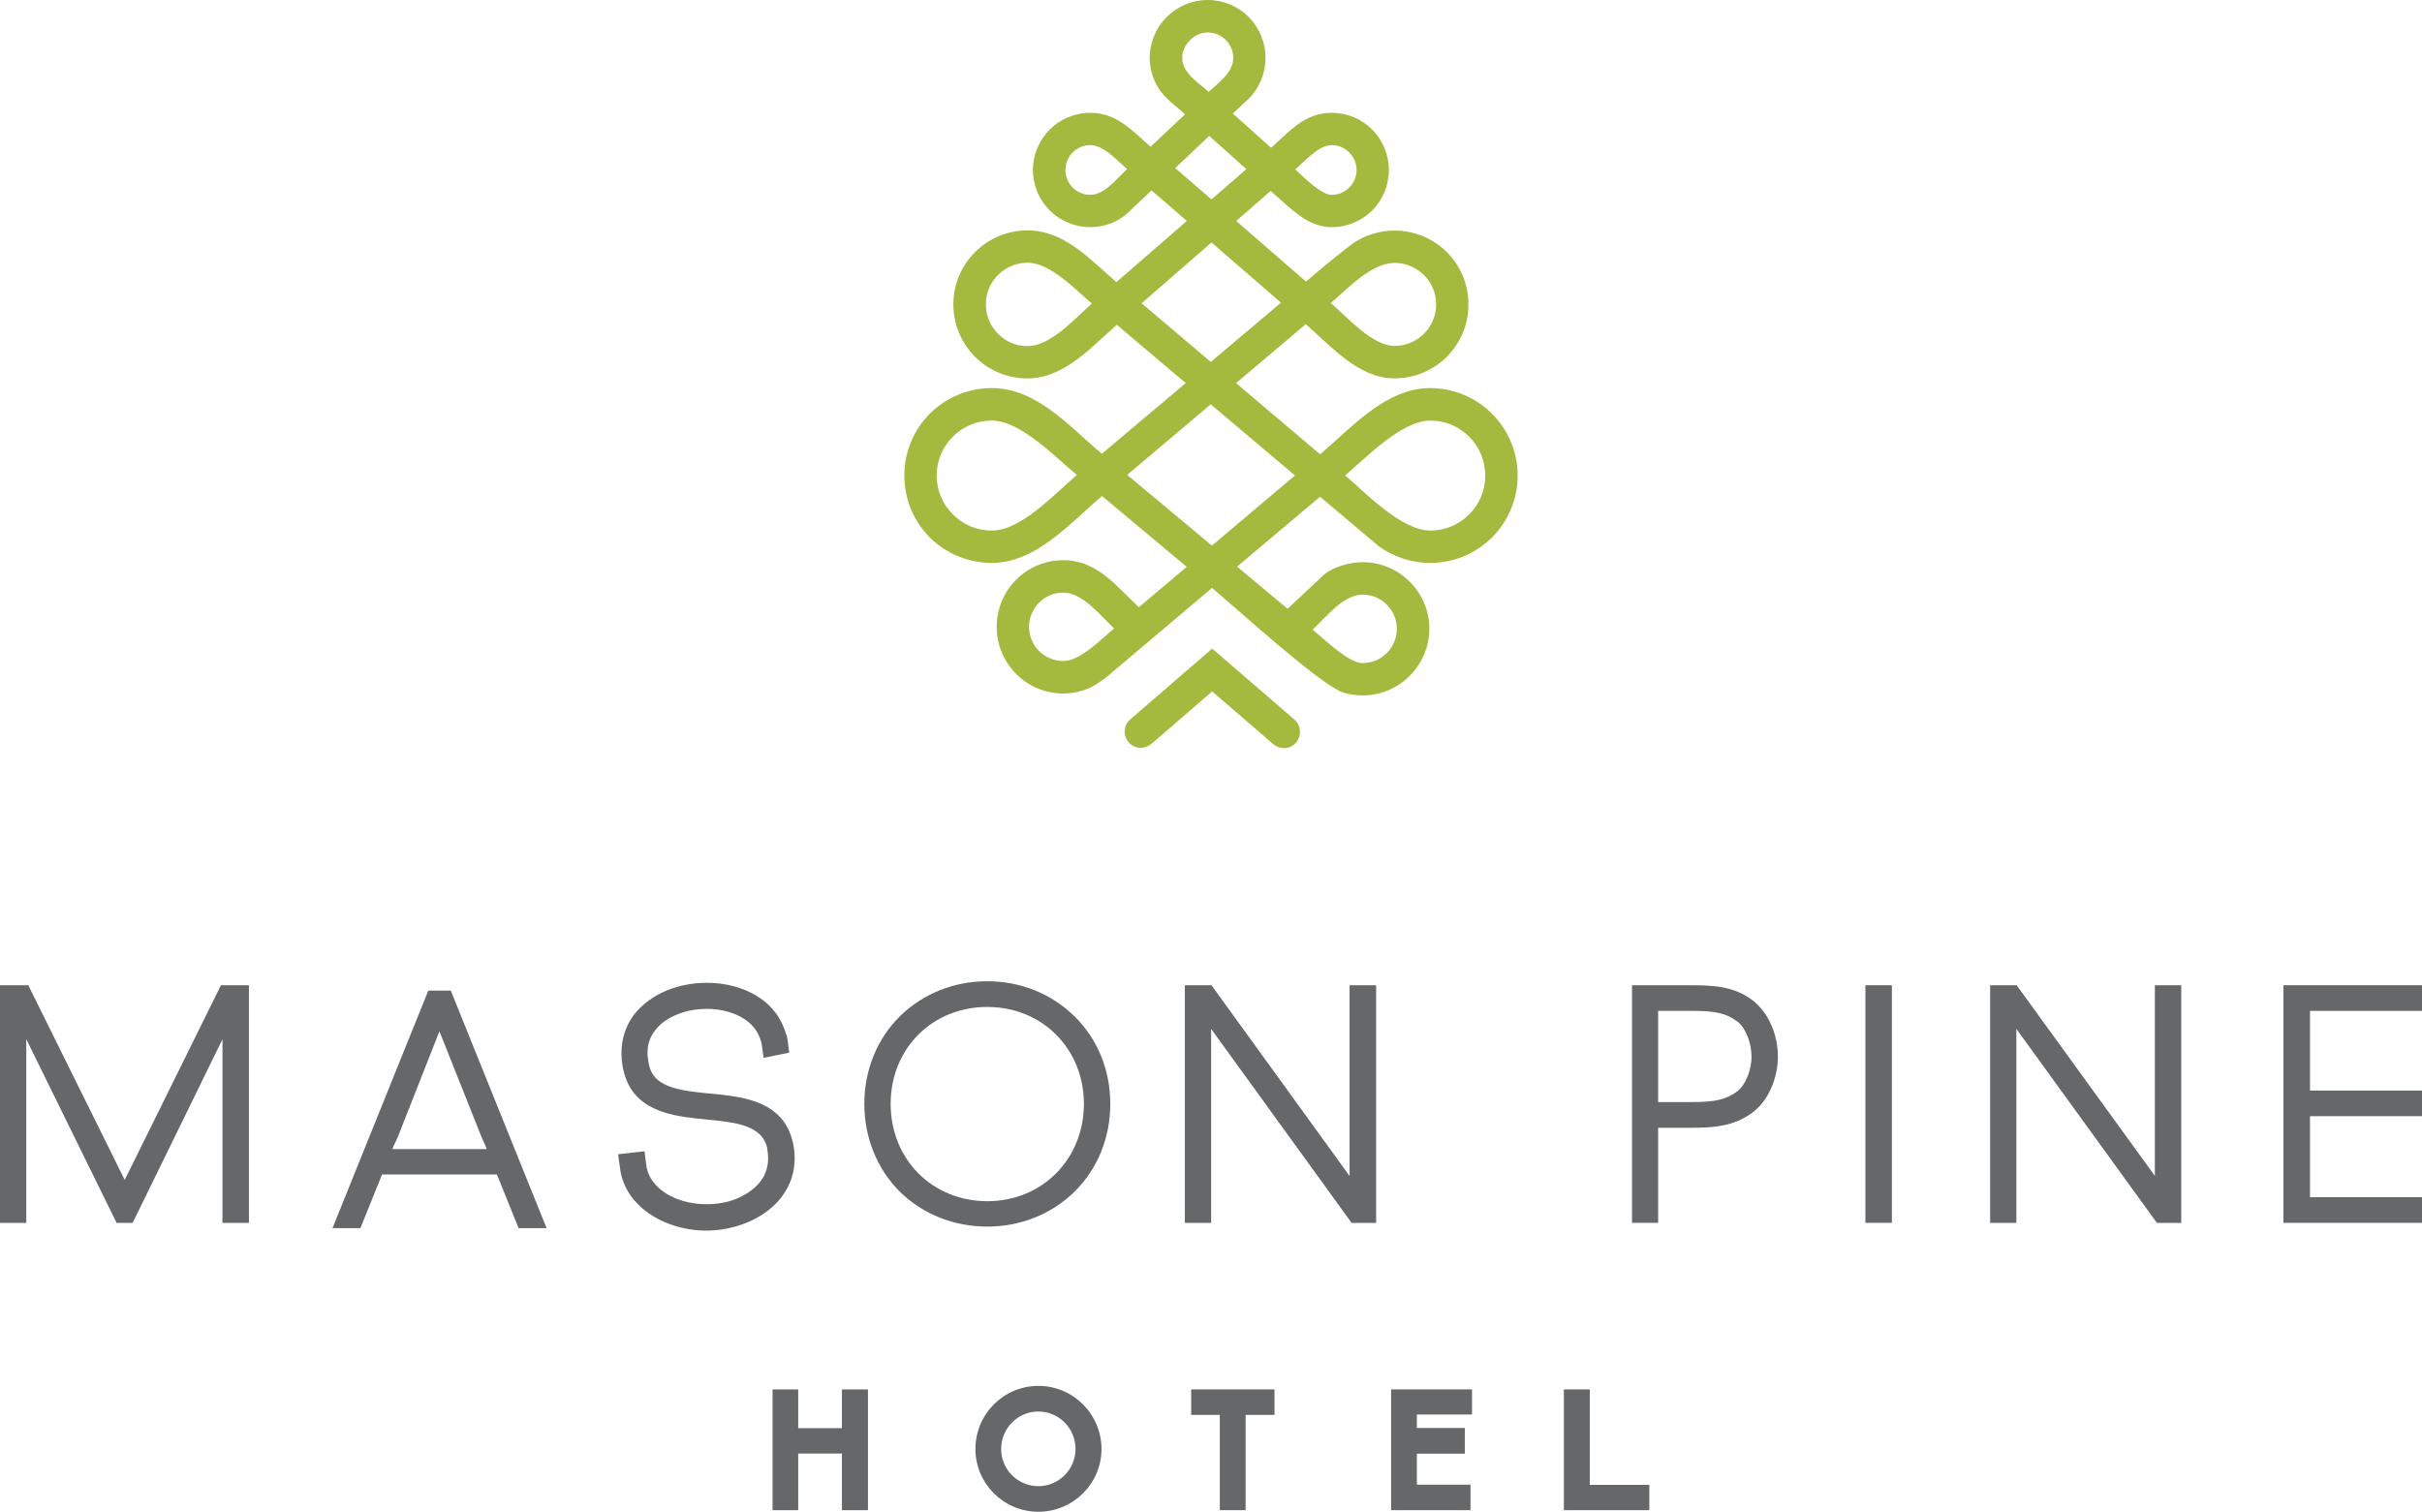 <?xml version="1.0" encoding="utf-8"?>
<!-- Generator: Adobe Illustrator 16.0.0, SVG Export Plug-In . SVG Version: 6.00 Build 0)  -->
<!DOCTYPE svg PUBLIC "-//W3C//DTD SVG 1.1//EN" "http://www.w3.org/Graphics/SVG/1.1/DTD/svg11.dtd">
<svg version="1.1" id="Layer_1" xmlns="http://www.w3.org/2000/svg" xmlns:xlink="http://www.w3.org/1999/xlink" x="0px" y="0px"
	 width="120px" height="74.916px" viewBox="0 0 120 74.916" enable-background="new 0 0 120 74.916" xml:space="preserve">
<g>
	<g>
		<polygon fill="#656768" points="11.023,60.6 11.023,51.5 6.572,60.6 5.777,60.6 1.302,51.495 1.302,60.6 0,60.6 0,48.824 
			1.402,48.824 6.179,58.473 10.946,48.824 12.334,48.824 12.334,60.6 		"/>
		<polygon fill="#656768" points="11.209,49.122 11.132,49.122 6.18,59.146 1.217,49.122 0.427,49.122 0.298,49.122 0.298,60.301 
			0.865,60.301 1.004,60.301 1.004,50.211 5.963,60.301 6.292,60.301 6.386,60.301 11.322,50.211 11.322,60.301 11.457,60.301 
			11.9,60.301 12.036,60.301 12.036,49.122 		"/>
		<path fill="#656768" d="M48.914,60.785c-1.647,0-3.179-0.608-4.312-1.712c-1.147-1.137-1.778-2.688-1.778-4.37
			c0-1.68,0.631-3.227,1.777-4.356c1.138-1.11,2.669-1.721,4.313-1.721c1.637,0,3.165,0.61,4.303,1.72
			c1.156,1.122,1.793,2.67,1.793,4.357c0,1.689-0.637,3.241-1.792,4.37C52.082,60.177,50.554,60.785,48.914,60.785z M48.914,49.9
			c-2.729,0-4.786,2.065-4.786,4.803c0,2.745,2.058,4.819,4.787,4.824c2.724-0.005,4.783-2.079,4.789-4.824
			C53.697,51.966,51.638,49.9,48.914,49.9z"/>
		<path fill="#656768" d="M53.009,50.56c-1.052-1.024-2.495-1.635-4.095-1.635c-1.604,0-3.053,0.61-4.104,1.635
			c-1.042,1.026-1.688,2.477-1.688,4.144c0,1.682,0.646,3.124,1.688,4.156c1.05,1.024,2.5,1.627,4.104,1.627
			c1.601,0,3.043-0.603,4.095-1.627c1.057-1.032,1.703-2.475,1.703-4.156C54.711,53.036,54.066,51.586,53.009,50.56 M48.914,59.825
			c-2.816-0.004-5.084-2.167-5.084-5.122c0-2.941,2.268-5.102,5.084-5.102c2.819,0,5.082,2.16,5.088,5.102
			C53.995,57.658,51.733,59.821,48.914,59.825z"/>
		<polygon fill="#656768" points="66.966,60.6 60.007,50.988 60.007,60.6 58.705,60.6 58.705,48.824 60.023,48.824 66.867,58.278 
			66.867,48.824 68.181,48.824 68.181,60.6 		"/>
		<polygon fill="#656768" points="67.304,49.122 67.165,49.122 67.165,59.199 59.871,49.122 59.142,49.122 59.003,49.122 
			59.003,60.301 59.577,60.301 59.708,60.301 59.708,50.067 67.117,60.301 67.188,60.301 67.75,60.301 67.883,60.301 67.883,49.122 
					"/>
		<path fill="#656768" d="M80.86,60.599V48.824h2.963c1.293,0,2.152,0.116,2.987,0.73c0.776,0.576,1.277,1.675,1.277,2.8
			c0,1.127-0.502,2.224-1.277,2.794l-0.079,0.058h-0.01c-0.821,0.568-1.69,0.682-2.898,0.682h-1.669v4.711H80.86z M83.836,54.614
			c1.168-0.005,1.687-0.126,2.22-0.52c0.409-0.289,0.725-1.046,0.725-1.726c0-0.686-0.29-1.417-0.681-1.731l-0.043-0.03
			c-0.538-0.394-1.058-0.514-2.221-0.514h-1.682v4.521H83.836z"/>
		<path fill="#656768" d="M86.634,49.795c-0.752-0.553-1.511-0.673-2.811-0.673h-2.664V60.3h0.567h0.129v-4.711h1.968
			c1.274,0,2.052-0.131,2.804-0.681h0.007c0.689-0.508,1.155-1.525,1.155-2.554C87.789,51.323,87.323,50.308,86.634,49.795
			 M83.836,54.913h-1.98v-5.118h1.98c1.227,0,1.808,0.141,2.397,0.572h0.003c0.478,0.345,0.843,1.185,0.843,2.002
			c0,0.781-0.365,1.626-0.846,1.966C85.644,54.77,85.063,54.908,83.836,54.913z"/>
		<rect x="92.423" y="48.824" fill="#656768" width="1.312" height="11.775"/>
		<polygon fill="#656768" points="92.861,49.122 92.722,49.122 92.722,49.251 92.722,60.301 93.293,60.301 93.436,60.301 
			93.436,49.122 		"/>
		<polygon fill="#656768" points="106.866,60.6 99.902,50.987 99.902,60.6 98.603,60.6 98.603,48.824 99.917,48.824 106.765,58.271 
			106.765,48.824 108.072,48.824 108.072,60.6 		"/>
		<polygon fill="#656768" points="107.198,49.122 107.063,49.122 107.063,59.192 99.765,49.122 99.026,49.122 98.901,49.122 
			98.901,60.301 99.475,60.301 99.604,60.301 99.604,50.067 107.019,60.301 107.087,60.301 107.649,60.301 107.774,60.301 
			107.774,49.122 		"/>
		<polygon fill="#656768" points="113.134,60.6 113.134,48.824 120,48.824 120,50.094 114.451,50.094 114.451,54.042 120,54.042 
			120,55.313 114.451,55.313 114.451,59.328 120,59.328 120,60.6 		"/>
		<polygon fill="#656768" points="113.433,49.122 113.433,60.301 113.574,60.301 119.701,60.301 119.701,59.766 119.701,59.627 
			114.153,59.627 114.153,55.015 119.701,55.015 119.701,54.475 119.701,54.341 114.153,54.341 114.153,49.795 119.701,49.795 
			119.701,49.251 119.701,49.122 		"/>
		<path fill="#656768" d="M25.694,60.86l-1.074-2.658h-5.691l-1.072,2.658h-1.382L21.22,49.09h1.115l4.746,11.771H25.694z
			 M24.116,56.943l-0.063-0.161l-0.17-0.374l-2.112-5.301l-2.081,5.287l-0.193,0.407l-0.058,0.142H24.116z"/>
		<path fill="#656768" d="M22.134,49.389h-0.093h-0.53h-0.089l-4.504,11.174h0.646h0.093l1.072-2.658h6.093l1.074,2.658h0.537h0.207
			L22.134,49.389z M24.554,57.242h-5.559l0.231-0.569l0.185-0.388l2.357-5.988l2.385,5.988l0.177,0.388L24.554,57.242z"/>
		<path fill="#656768" d="M34.971,60.984c-0.68,0-1.406-0.15-2.043-0.423l-0.001-0.001c-0.707-0.306-1.29-0.76-1.686-1.315
			c-0.299-0.44-0.475-0.911-0.528-1.403L30.625,57.2l1.307-0.148l0.079,0.614c0.029,0.281,0.108,0.521,0.25,0.755l0.07,0.1
			c0.157,0.23,0.396,0.449,0.689,0.633c1.018,0.635,2.591,0.688,3.637,0.175c0.527-0.248,0.927-0.589,1.161-0.99
			c0.16-0.294,0.24-0.604,0.24-0.94c0-0.163-0.023-0.344-0.048-0.514c-0.071-0.299-0.209-0.537-0.43-0.725l-0.01-0.009
			c0,0-0.001,0-0.001,0l-0.04-0.033c-0.204-0.164-0.479-0.292-0.84-0.392c-0.487-0.13-1.062-0.188-1.671-0.248
			c-0.355-0.035-0.715-0.071-1.066-0.122c-0.816-0.123-1.392-0.309-1.869-0.602l0.012-0.02l-0.013,0.019
			c-0.349-0.215-0.622-0.482-0.836-0.817c-0.25-0.412-0.395-0.891-0.446-1.471l-0.008-0.299c0-0.701,0.221-1.361,0.639-1.908
			c0.402-0.5,0.953-0.904,1.599-1.174c0.609-0.249,1.295-0.381,1.987-0.381c0.931,0,1.798,0.231,2.509,0.67
			c0.712,0.439,1.213,1.108,1.425,1.895l0.021,0.007l0.054,0.273l0.075,0.619l-1.269,0.256l-0.09-0.662
			c-0.079-0.374-0.227-0.672-0.463-0.928c-0.489-0.525-1.342-0.84-2.282-0.84l-0.035,0.005c-0.527,0.008-1.002,0.101-1.4,0.271
			c-0.478,0.189-0.841,0.449-1.086,0.772c-0.269,0.334-0.394,0.701-0.394,1.138c0,0.061-0.001,0.107,0.007,0.16
			c0.035,0.414,0.119,0.692,0.265,0.91l0.047,0.07c0.123,0.162,0.288,0.294,0.515,0.409c0.52,0.271,1.299,0.369,2.053,0.446
			c0.537,0.045,1.113,0.099,1.676,0.207c0.631,0.129,1.426,0.355,2.004,0.977c0.307,0.327,0.523,0.76,0.641,1.284
			c0.054,0.25,0.082,0.506,0.082,0.763c0,0.564-0.139,1.088-0.413,1.556c-0.241,0.429-0.593,0.81-1.043,1.127
			C37.12,60.657,36.046,60.984,34.971,60.984z M33.163,60.013c0.565,0.241,1.207,0.375,1.808,0.375c0.954,0,1.9-0.287,2.599-0.786
			c0.378-0.268,0.67-0.583,0.871-0.938c0.223-0.38,0.334-0.801,0.334-1.258c0-0.214-0.023-0.427-0.068-0.634
			c-0.093-0.417-0.26-0.756-0.494-1.005c-0.362-0.39-0.881-0.636-1.685-0.799c-0.53-0.104-1.088-0.155-1.614-0.198
			c-0.817-0.084-1.66-0.191-2.271-0.51c-0.347-0.178-0.604-0.399-0.787-0.679l-0.049-0.08c-0.173-0.288-0.272-0.634-0.311-1.077
			c-0.011-0.075-0.012-0.149-0.012-0.245c0-0.569,0.173-1.073,0.514-1.497c0.313-0.412,0.762-0.737,1.336-0.966
			c0.462-0.197,1.015-0.306,1.594-0.313l0.039-0.005c0.002,0,0.004,0,0.006,0c1.13,0,2.144,0.385,2.743,1.028
			c0.314,0.34,0.509,0.728,0.612,1.223l0.011,0.061l0.103-0.021l-0.034-0.124c-0.151-0.71-0.564-1.292-1.196-1.683
			c-0.617-0.38-1.376-0.58-2.196-0.58c-0.615,0-1.223,0.115-1.759,0.335c-0.552,0.23-1.022,0.573-1.357,0.99
			c-0.333,0.437-0.512,0.972-0.512,1.54l0.006,0.263c0.042,0.47,0.159,0.865,0.356,1.19c0.161,0.253,0.373,0.459,0.644,0.627
			l-0.077,0.124l0.083-0.12c0.398,0.244,0.905,0.405,1.637,0.515c0.341,0.05,0.692,0.084,1.038,0.119
			c0.634,0.063,1.232,0.122,1.769,0.266c0.47,0.13,0.832,0.308,1.106,0.543c0.326,0.271,0.536,0.625,0.643,1.08
			c0.033,0.218,0.059,0.424,0.059,0.625c0,0.438-0.104,0.843-0.317,1.233c-0.299,0.514-0.79,0.938-1.422,1.235
			c-1.213,0.598-3.026,0.532-4.211-0.207c-0.115-0.071-0.222-0.146-0.322-0.226v0.129C32.614,59.737,32.876,59.889,33.163,60.013z
			 M31.299,57.722l0.007,0.048c0.043,0.402,0.186,0.781,0.425,1.135c0.142,0.199,0.316,0.385,0.517,0.553l-0.41-0.592
			c-0.241-0.351-0.378-0.717-0.418-1.119l-0.006-0.037L31.299,57.722z"/>
		<path fill="#656768" d="M38.999,56.708L38.999,56.708c-0.105-0.474-0.297-0.858-0.568-1.146c-0.481-0.518-1.155-0.747-1.842-0.888
			c-0.542-0.105-1.11-0.158-1.649-0.203c-0.819-0.084-1.604-0.188-2.158-0.477c-0.278-0.143-0.509-0.324-0.674-0.577v-0.003
			c-0.174-0.259-0.274-0.58-0.312-1.017v-0.012v-0.002c-0.011-0.067-0.011-0.128-0.011-0.206c0-0.487,0.14-0.927,0.448-1.31
			l0.007-0.008c0.293-0.389,0.717-0.673,1.207-0.868c0.458-0.195,0.983-0.286,1.487-0.292l0.064-0.007
			c0.924,0,1.91,0.299,2.501,0.936c0.288,0.311,0.451,0.662,0.539,1.079l0.038,0.218l0.017,0.139l0.562-0.116l0.119-0.022
			l-0.042-0.342l-0.009-0.077l-0.021-0.006c-0.177-0.833-0.674-1.469-1.331-1.875c-0.684-0.422-1.51-0.625-2.353-0.625
			c-0.646,0-1.293,0.12-1.872,0.357c-0.581,0.242-1.097,0.606-1.477,1.08c-0.385,0.504-0.578,1.107-0.578,1.727
			c0,0.084,0.006,0.173,0.006,0.263v0.006v0.004c0.048,0.543,0.183,0.979,0.4,1.336c0.196,0.308,0.446,0.542,0.742,0.726
			l-0.007-0.005l0.007,0.005c0.514,0.315,1.13,0.466,1.756,0.56c0.952,0.14,1.967,0.162,2.774,0.378
			c0.395,0.109,0.729,0.259,0.991,0.483v-0.009v0.009c0.258,0.214,0.447,0.503,0.545,0.92c0.029,0.201,0.051,0.385,0.051,0.557
			c0,0.413-0.105,0.771-0.281,1.091c-0.277,0.475-0.738,0.85-1.287,1.107c-0.542,0.267-1.181,0.396-1.797,0.396
			c-0.712,0-1.503-0.195-2.129-0.586c-0.306-0.19-0.583-0.432-0.779-0.717v0.006c-0.196-0.285-0.329-0.598-0.367-0.979l-0.02-0.115
			l-0.014-0.088l-0.015-0.132l-0.571,0.063l-0.135,0.016l0.048,0.351c0.051,0.476,0.229,0.9,0.474,1.262
			c0.388,0.544,0.945,0.948,1.561,1.215h0.007h-0.007c0.62,0.265,1.299,0.399,1.926,0.399c0.988,0,1.998-0.288,2.772-0.843
			c0.395-0.278,0.727-0.624,0.958-1.034c0.24-0.409,0.372-0.881,0.372-1.404C39.073,57.183,39.05,56.945,38.999,56.708"/>
		<polygon fill="#656768" points="41.714,74.839 41.714,72.03 39.548,72.03 39.548,74.839 38.278,74.839 38.278,68.853 
			39.548,68.853 39.548,70.774 41.714,70.774 41.714,68.853 43.004,68.853 43.004,74.839 		"/>
		<polygon fill="#656768" points="42.012,71.731 39.25,71.731 39.25,74.54 38.576,74.54 38.576,69.151 39.25,69.151 39.25,71.073 
			42.012,71.073 42.012,69.151 42.706,69.151 42.706,74.54 42.012,74.54 		"/>
		<path fill="#656768" d="M51.446,74.916c-1.719,0-3.118-1.396-3.118-3.11c0-1.725,1.399-3.128,3.118-3.128
			c1.725,0,3.128,1.403,3.128,3.128C54.574,73.521,53.171,74.916,51.446,74.916z M51.446,69.947c-1.017,0-1.844,0.833-1.844,1.858
			c0,1.016,0.827,1.843,1.844,1.843c1.015,0,1.841-0.827,1.841-1.843C53.287,70.78,52.461,69.947,51.446,69.947z"/>
		<path fill="#656768" d="M54.276,71.806c0,1.552-1.281,2.812-2.83,2.812c-1.554,0-2.82-1.26-2.82-2.812
			c0-1.562,1.266-2.829,2.82-2.829C52.995,68.977,54.276,70.244,54.276,71.806 M53.585,71.806c0-1.18-0.951-2.157-2.14-2.157
			c-1.184,0-2.142,0.978-2.142,2.157c0,1.173,0.958,2.141,2.142,2.141C52.634,73.946,53.585,72.979,53.585,71.806z"/>
		<polygon fill="#656768" points="60.437,74.837 60.437,70.116 59.018,70.116 59.018,68.852 63.146,68.852 63.146,70.116 
			61.715,70.116 61.715,74.837 		"/>
		<polygon fill="#656768" points="60.735,69.817 59.316,69.817 59.316,69.15 62.848,69.15 62.848,69.817 61.416,69.817 
			61.416,74.538 60.735,74.538 		"/>
		<polygon fill="#656768" points="68.923,74.838 68.923,68.852 72.932,68.852 72.932,70.097 70.2,70.097 70.2,70.765 72.575,70.765 
			72.575,72.039 70.2,72.039 70.2,73.574 72.858,73.574 72.858,74.838 		"/>
		<polygon fill="#656768" points="69.221,69.15 72.634,69.15 72.634,69.798 69.901,69.798 69.901,71.063 72.276,71.063 
			72.276,71.74 69.901,71.74 69.901,73.873 72.56,73.873 72.56,74.539 69.221,74.539 		"/>
		<polygon fill="#656768" points="77.484,74.838 77.484,68.852 78.767,68.852 78.767,73.583 81.718,73.583 81.718,74.838 		"/>
		<polygon fill="#656768" points="77.783,69.15 78.468,69.15 78.468,73.882 81.42,73.882 81.42,74.539 77.783,74.539 		"/>
	</g>
	<g>
		<path fill="#A3BA3F" d="M73.924,20.504c-0.816-0.816-1.911-1.272-3.065-1.272c-2.194,0-3.855,1.926-5.453,3.282l-4.165-3.529
			l3.452-2.919c1.26,1.087,2.609,2.684,4.402,2.684c0.976,0,1.902-0.385,2.594-1.075c0.657-0.66,1.067-1.578,1.067-2.588v-0.003
			c0-1.009-0.41-1.929-1.067-2.59c-0.665-0.658-1.585-1.069-2.588-1.069c-0.758,0-1.468,0.226-2.054,0.625
			c-0.824,0.62-1.549,1.233-2.34,1.903l-3.457-3.004l1.706-1.488l0.847,0.755c0.369,0.305,0.669,0.563,1.108,0.784
			c0.311,0.142,0.658,0.256,1.069,0.256c0.778,0,1.496-0.317,2.007-0.827c0.512-0.508,0.825-1.227,0.825-2.007
			c0-0.775-0.313-1.494-0.825-2.003c-0.511-0.513-1.229-0.829-2.007-0.829c-1.346,0-2.082,0.924-3.004,1.732l-1.896-1.695
			L61.87,4.89c0.512-0.514,0.832-1.234,0.832-2.021c0-0.79-0.327-1.508-0.832-2.029C61.346,0.323,60.63,0,59.842,0h-0.014
			c-0.783,0-1.506,0.323-2.019,0.84c-0.521,0.521-0.846,1.239-0.846,2.029c0,0.636,0.217,1.223,0.569,1.697
			c0.392,0.472,0.743,0.7,1.183,1.097l-1.708,1.609c-0.917-0.797-1.672-1.682-2.99-1.682c-0.778,0-1.495,0.315-2.007,0.829
			c-0.507,0.509-0.833,1.228-0.833,2.003c0,0.78,0.325,1.499,0.833,2.007c0.512,0.509,1.229,0.827,2.007,0.827
			c0.643,0,1.276-0.212,1.771-0.625l1.265-1.196l1.751,1.513l-3.488,3.032c-1.302-1.101-2.555-2.563-4.408-2.563
			c-0.977,0-1.907,0.385-2.597,1.076c-0.663,0.659-1.076,1.582-1.076,2.59c0,1.013,0.413,1.938,1.076,2.601
			c0.693,0.691,1.623,1.069,2.6,1.069c1.808,0,3.154-1.55,4.423-2.657l3.416,2.888l-4.157,3.501
			c-1.603-1.334-3.219-3.254-5.455-3.254c-1.154,0-2.256,0.458-3.073,1.272c-0.778,0.785-1.259,1.871-1.259,3.062
			c0,1.194,0.48,2.283,1.259,3.066c0.788,0.782,1.878,1.264,3.073,1.264c2.197,0,3.848-1.951,5.461-3.314l4.199,3.509l-2.371,2.001
			c-1.13-1.056-2.07-2.33-3.747-2.33c-0.911,0-1.74,0.369-2.33,0.965c-0.6,0.599-0.968,1.426-0.968,2.336
			c0,0.909,0.369,1.74,0.968,2.34c0.59,0.591,1.419,0.966,2.326,0.966c0.331,0,0.659-0.053,0.975-0.149
			c0.523-0.18,0.68-0.315,1.124-0.625l5.276-4.459c1.188,0.992,5.369,4.806,6.49,5.182c0.309,0.094,0.638,0.145,0.972,0.145
			c0.908,0,1.737-0.375,2.332-0.971c0.594-0.595,0.973-1.421,0.973-2.328v-0.01c0-0.907-0.379-1.74-0.973-2.326
			c-0.618-0.622-1.456-0.968-2.332-0.968c-0.609,0-1.451,0.221-1.92,0.622l-1.798,1.688l-2.502-2.09l4.111-3.464
			c0.963,0.813,1.927,1.627,2.892,2.44c0.726,0.528,1.606,0.841,2.569,0.841c1.19,0,2.277-0.482,3.058-1.264
			c0.784-0.783,1.271-1.872,1.271-3.066C75.195,22.375,74.708,21.289,73.924,20.504 M69.101,13.029c0.566,0,1.071,0.232,1.451,0.6
			c0.375,0.373,0.602,0.887,0.602,1.455c0,0.574-0.227,1.081-0.602,1.454c-0.38,0.375-0.885,0.603-1.451,0.603
			c-1.107,0-2.323-1.398-3.165-2.125C66.794,14.291,67.938,13.029,69.101,13.029z M65.98,7.191c0.341,0,0.65,0.141,0.866,0.365
			c0.23,0.225,0.366,0.528,0.366,0.866c0,0.339-0.136,0.648-0.366,0.871c-0.216,0.225-0.525,0.363-0.866,0.363
			c-0.538,0-1.417-0.913-1.805-1.259C64.658,7.978,65.337,7.191,65.98,7.191z M54.018,9.656c-0.342,0-0.643-0.138-0.873-0.363
			c-0.224-0.223-0.356-0.529-0.356-0.871c0-0.337,0.132-0.641,0.356-0.866c0.23-0.225,0.531-0.365,0.873-0.365
			c0.662,0,1.331,0.761,1.822,1.185C55.34,8.847,54.721,9.656,54.018,9.656z M50.91,17.151c-0.581,0-1.083-0.23-1.462-0.61
			c-0.372-0.372-0.603-0.884-0.603-1.458c0-0.568,0.228-1.082,0.603-1.457c0.378-0.375,0.881-0.605,1.462-0.605
			c1.136,0,2.356,1.321,3.187,2.022C53.245,15.788,52.063,17.151,50.91,17.151z M49.14,26.292c-0.759,0-1.438-0.301-1.93-0.803
			c-0.497-0.489-0.801-1.167-0.801-1.923s0.304-1.431,0.801-1.926c0.492-0.499,1.171-0.798,1.93-0.798
			c1.413,0,3.107,1.776,4.213,2.696C52.224,24.491,50.602,26.292,49.14,26.292z M52.682,32.757c-0.471,0-0.887-0.188-1.198-0.493
			c-0.309-0.308-0.499-0.733-0.499-1.204c0-0.471,0.19-0.886,0.499-1.195c0.311-0.313,0.727-0.499,1.198-0.499
			c0.955,0,1.834,1.133,2.514,1.774C54.565,31.674,53.522,32.757,52.682,32.757z M67.514,29.466c0.474,0,0.89,0.189,1.195,0.499
			c0.313,0.309,0.497,0.726,0.497,1.194c0,0.468-0.184,0.892-0.497,1.207c-0.306,0.304-0.722,0.489-1.195,0.494
			c-0.711,0-1.898-1.194-2.479-1.654C65.716,30.566,66.561,29.466,67.514,29.466z M58.573,2.869c0-0.667,0.614-1.262,1.259-1.262
			c0.698,0,1.27,0.563,1.27,1.262c0,0.731-0.72,1.212-1.218,1.683C59.357,4.079,58.573,3.611,58.573,2.869z M58.332,8.417
			l-0.104-0.089l1.685-1.593l1.839,1.647l-1.73,1.5L58.332,8.417z M56.673,15.124l-0.113-0.094l3.465-3.015L63.466,15l-3.475,2.935
			L56.673,15.124z M60.045,27.038l-4.198-3.505l4.14-3.496l4.172,3.524L60.045,27.038z M72.789,25.489
			c-0.495,0.502-1.168,0.803-1.923,0.803c-1.436,0-3.183-1.854-4.219-2.731c1.034-0.876,2.793-2.719,4.219-2.719
			c0.755,0,1.428,0.299,1.923,0.798c0.5,0.496,0.796,1.169,0.8,1.926C73.585,24.323,73.289,25,72.789,25.489z"/>
		<path fill="#A3BA3F" d="M63.088,36.878c0.152,0.132,0.339,0.197,0.529,0.197c0.223,0,0.446-0.096,0.601-0.28
			c0.133-0.157,0.191-0.342,0.191-0.53c0-0.225-0.092-0.445-0.271-0.602l-4.08-3.522l-4.073,3.522l-0.028,0.025
			c-0.155,0.158-0.236,0.36-0.236,0.566c0,0.21,0.081,0.415,0.236,0.57c0.154,0.154,0.36,0.236,0.557,0.236
			c0.195,0,0.388-0.073,0.54-0.203l0.106-0.097l0.003,0.005l2.894-2.503L63.088,36.878z"/>
	</g>
</g>
</svg>
